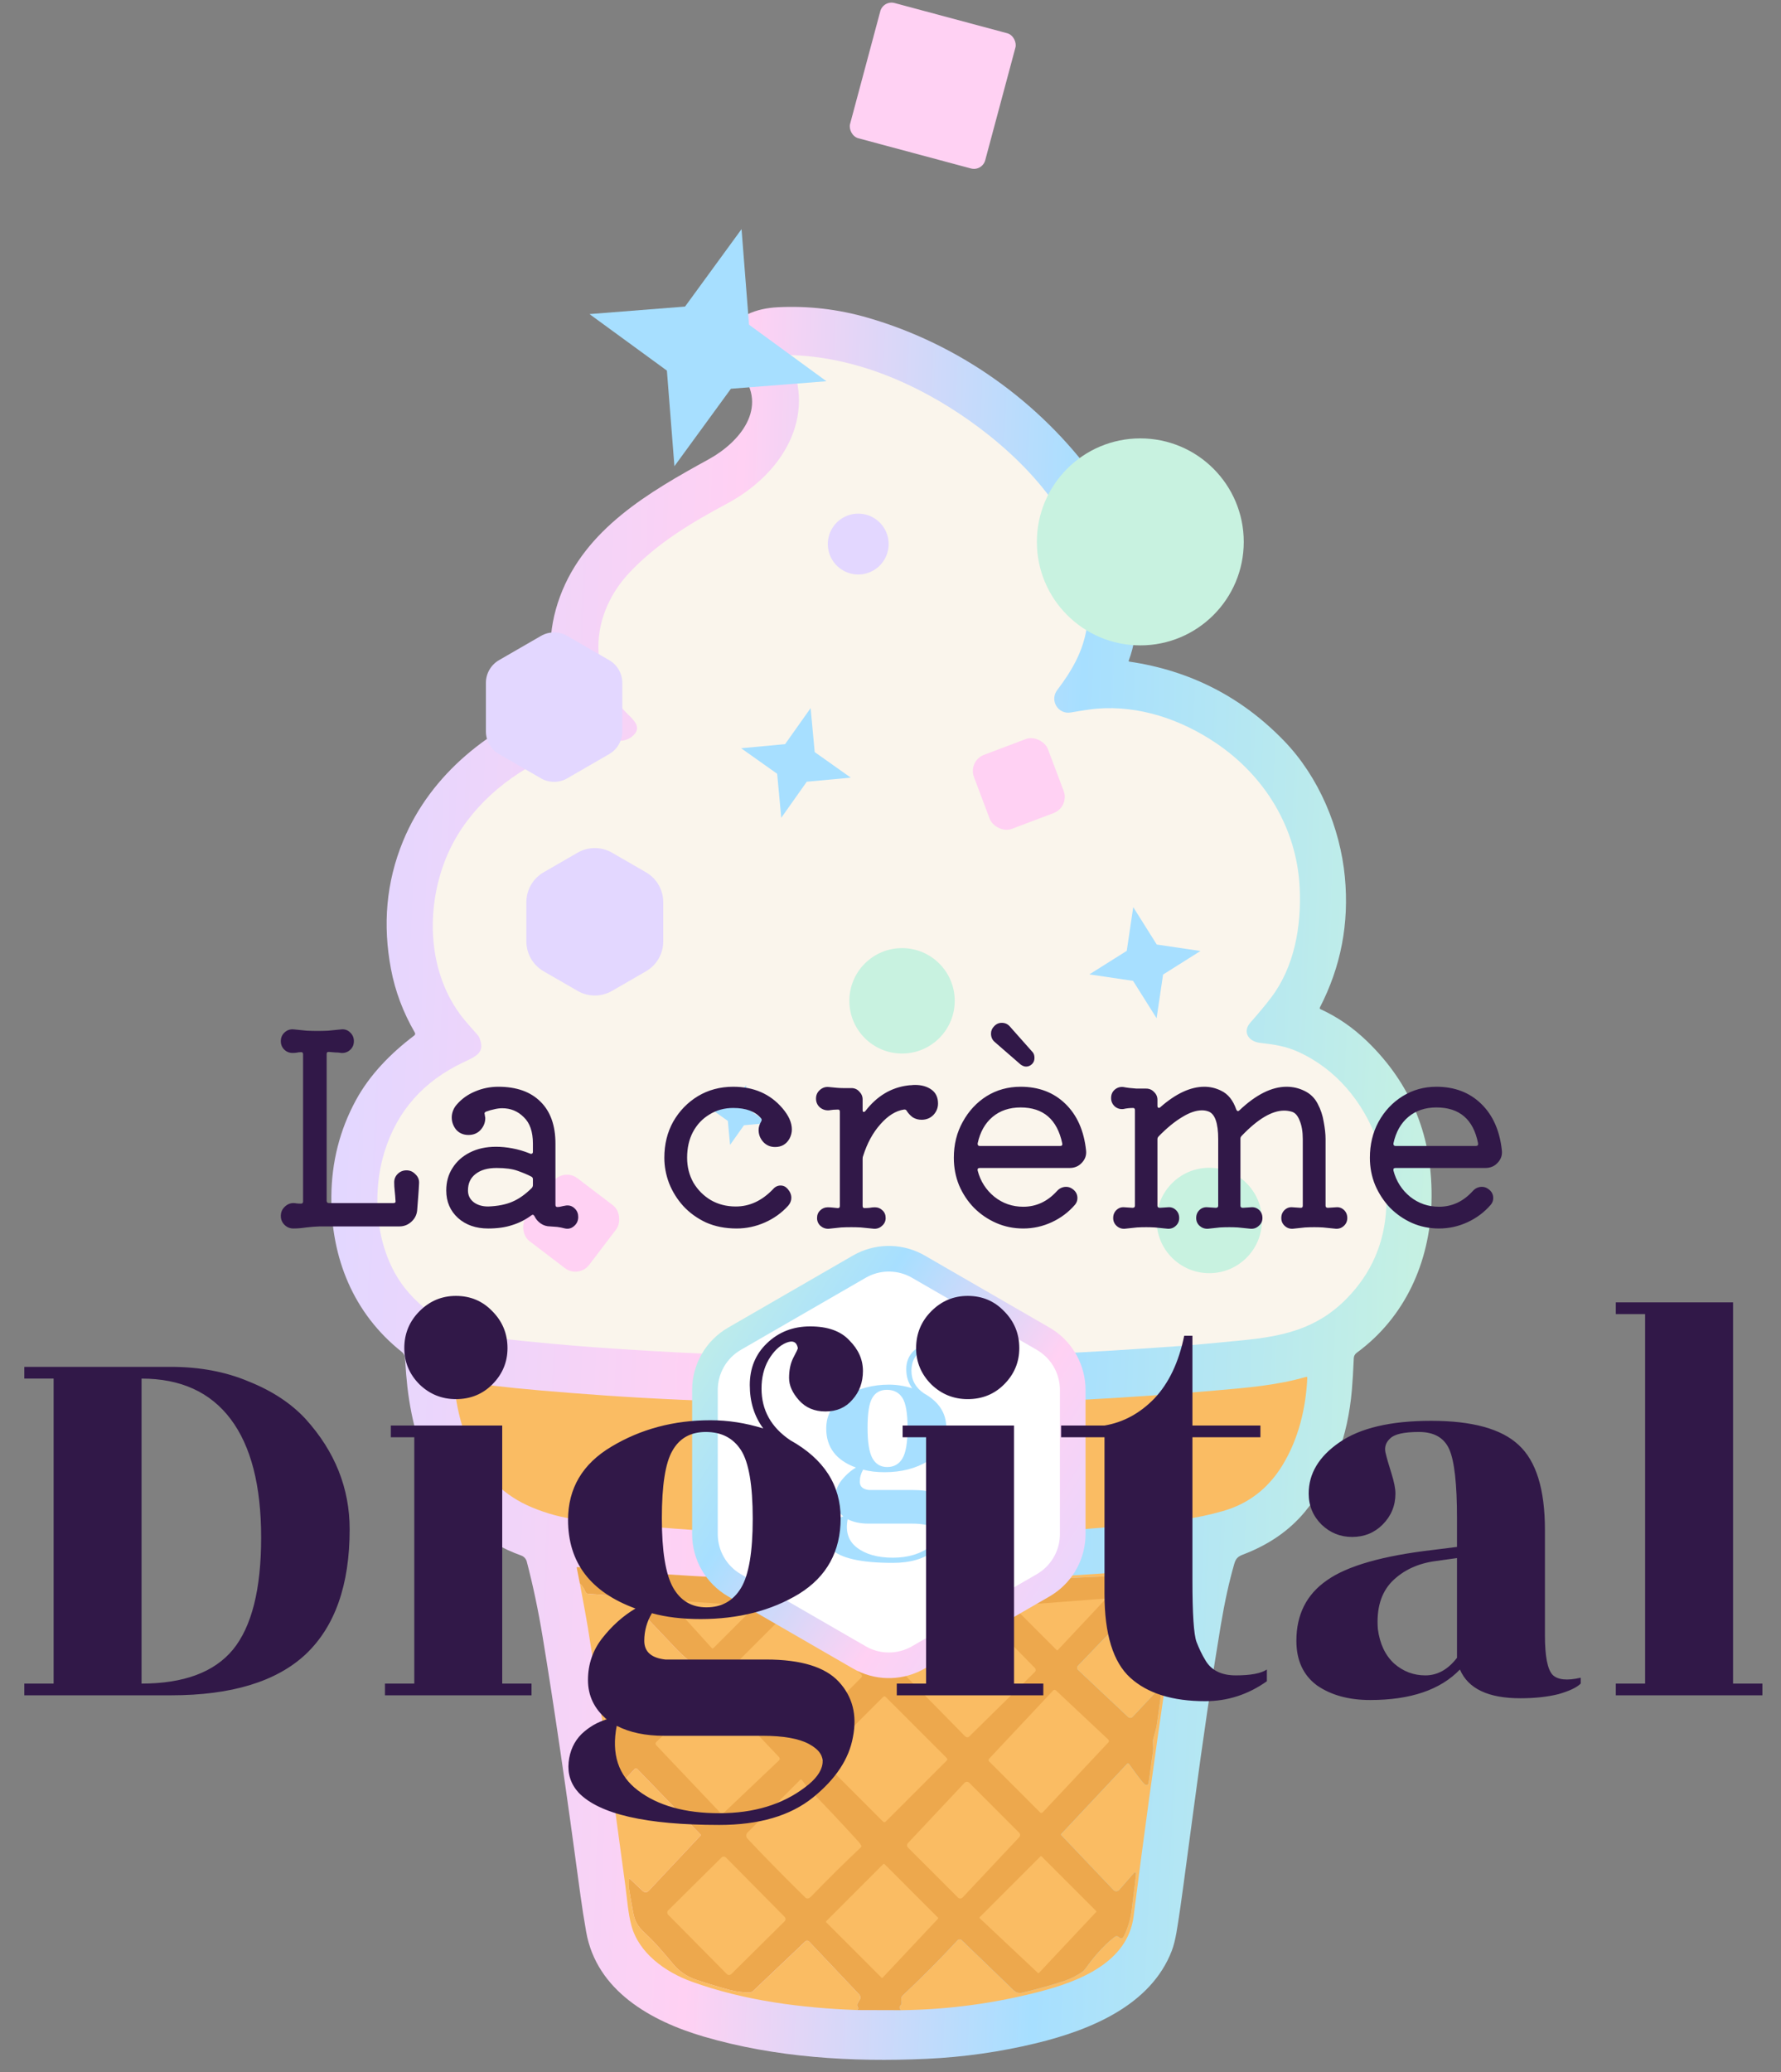 <svg width="86" height="100" viewBox="0 0 86 100" fill="none" xmlns="http://www.w3.org/2000/svg"><rect x="0" y="0" width="86" height="100" fill="#808080" stroke="none"/><path d="M27.041 33.783C26.427 32.106 26.428 30.439 27.045 28.78C28.25 25.534 31.338 23.749 34.22 22.167C35.717 21.346 37.119 19.68 35.778 17.99C35.329 17.423 34.834 16.948 35.109 16.213C35.474 15.233 36.545 14.882 37.546 14.829C39.024 14.753 40.48 14.922 41.915 15.338C46.298 16.609 50.181 19.365 52.88 23.073C54.54 25.355 55.183 28.013 54.786 30.788C54.734 31.156 54.639 31.522 54.503 31.884C54.495 31.905 54.51 31.928 54.532 31.932C57.465 32.362 59.956 33.636 62.003 35.755C63.69 37.5 64.714 39.956 64.94 42.325C65.153 44.557 64.751 46.657 63.733 48.624C63.717 48.654 63.73 48.691 63.76 48.705C64.572 49.074 65.317 49.585 65.996 50.238C68.17 52.33 69.212 54.93 69.123 58.039C69.04 60.941 67.831 63.593 65.51 65.291C65.427 65.352 65.375 65.447 65.371 65.55C65.346 66.157 65.315 66.67 65.278 67.091C65.088 69.291 64.379 71.324 62.995 72.982C62.246 73.878 61.254 74.56 60.019 75.029C59.762 75.127 59.672 75.23 59.598 75.483C59.353 76.328 59.136 77.316 58.946 78.45C58.512 81.05 58.078 83.992 57.642 87.275C57.225 90.422 56.986 92.175 56.926 92.532C56.862 92.914 56.778 93.641 56.584 94.146C55.57 96.79 52.634 97.979 50.049 98.608C48.309 99.03 46.538 99.283 44.738 99.365C41.12 99.529 37.44 99.305 33.985 98.293C31.422 97.543 28.81 96.076 28.306 93.243C28.196 92.618 28.104 92.029 28.029 91.476C27.355 86.448 26.746 82.288 26.202 78.996C25.99 77.71 25.734 76.501 25.437 75.368C25.401 75.232 25.3 75.122 25.168 75.074C21.596 73.798 20.077 70.441 19.67 66.926C19.629 66.568 19.591 66.107 19.557 65.542C19.549 65.426 19.494 65.319 19.403 65.248C17.062 63.395 15.98 60.706 16 57.753C16.012 56.087 16.405 54.539 17.178 53.112C17.853 51.866 18.873 50.831 20.007 49.974C20.048 49.943 20.059 49.885 20.033 49.839C19.465 48.86 19.08 47.835 18.878 46.763C18.48 44.649 18.637 42.593 19.467 40.582C20.806 37.34 23.716 35.039 26.997 33.877C27.035 33.863 27.055 33.821 27.041 33.783Z" fill="url(#paint0_linear_7292_31916)"/><path d="M38.053 17.187C38.041 17.163 38.06 17.134 38.087 17.135C41.244 17.203 44.264 18.504 46.791 20.285C49.406 22.129 52.231 25.036 52.513 28.381C52.575 29.122 52.563 29.766 52.474 30.312C52.288 31.461 51.754 32.378 51.05 33.305C50.673 33.803 51.093 34.494 51.709 34.386C52.285 34.285 52.705 34.224 52.968 34.202C54.999 34.035 57.018 34.72 58.699 35.85C61.071 37.443 62.613 39.95 62.757 42.82C62.852 44.707 62.502 46.672 61.374 48.153C61.107 48.504 60.774 48.905 60.376 49.355C59.978 49.804 60.296 50.268 60.837 50.33C61.535 50.409 62.089 50.494 62.678 50.761C64.505 51.584 65.821 53.17 66.502 55.05C66.896 56.143 66.997 57.151 66.94 58.287C66.855 59.991 66.222 61.45 65.039 62.661C63.578 64.156 61.932 64.5 59.909 64.696C58.463 64.836 57.577 64.918 57.252 64.942C54.633 65.136 52.267 65.278 50.156 65.368C43.148 65.663 36 65.549 28.711 65.024C27.305 64.922 25.805 64.783 24.213 64.606C22.384 64.401 20.651 63.582 19.534 62.147C18.142 60.36 17.917 57.661 18.576 55.559C19.19 53.602 20.459 52.172 22.384 51.268C23.011 50.972 23.451 50.789 23.14 50.071C23.121 50.028 23.095 49.988 23.064 49.953C22.695 49.538 22.46 49.267 22.358 49.139C20.644 46.986 20.536 43.887 21.532 41.424C22.378 39.333 24.134 37.691 26.148 36.69C27.366 36.085 28.542 35.704 29.886 35.752C30.152 35.762 30.383 35.677 30.577 35.498C31.03 35.081 30.543 34.702 30.259 34.416C28.282 32.425 28.561 29.571 30.41 27.619C31.754 26.199 33.398 25.219 35.117 24.299C37.737 22.896 39.515 20.136 38.053 17.187Z" fill="#FAF5EC"/><path d="M27.889 41.154C28.404 40.856 29.039 40.856 29.554 41.154L31.194 42.1C31.709 42.397 32.026 42.947 32.026 43.542V45.435C32.026 46.03 31.709 46.58 31.194 46.877L29.554 47.823C29.039 48.121 28.404 48.121 27.889 47.823L26.25 46.877C25.735 46.58 25.417 46.03 25.417 45.435V43.542C25.417 42.947 25.735 42.397 26.25 42.1L27.889 41.154Z" fill="#E3D7FF"/><path d="M40.708 24.986C41.162 24.724 41.722 24.724 42.176 24.986V24.986C42.631 25.249 42.91 25.734 42.91 26.258V26.258C42.91 26.783 42.631 27.268 42.176 27.53V27.53C41.722 27.793 41.162 27.793 40.708 27.53V27.53C40.253 27.268 39.973 26.783 39.973 26.258V26.258C39.973 25.734 40.253 25.249 40.708 24.986V24.986Z" fill="#E3D7FF"/><path d="M21.928 66.438C22.575 66.659 23.213 66.806 23.841 66.881C25.126 67.033 26.929 67.19 29.252 67.353C31.424 67.505 34.242 67.632 37.703 67.734C40.783 67.824 43.602 67.842 46.16 67.786C50.35 67.695 54.508 67.472 58.631 67.115C60.304 66.97 61.652 66.859 63.077 66.451C63.102 66.444 63.127 66.463 63.126 66.49C63.06 67.968 62.699 69.454 61.928 70.715C61.238 71.843 60.277 72.582 59.043 72.931C58.384 73.118 57.773 73.246 57.208 73.316C53.825 73.737 50.23 74 46.425 74.106C40.241 74.277 34.081 74.024 27.944 73.345C27.182 73.26 26.423 73.06 25.671 72.744C23.068 71.653 22.101 69.122 21.896 66.463C21.895 66.446 21.911 66.433 21.928 66.438Z" fill="#FABC63"/><path d="M43.506 97.018C43.469 96.986 43.447 96.95 43.44 96.91C43.431 96.865 43.445 96.826 43.481 96.794C43.501 96.776 43.517 96.755 43.527 96.73C43.54 96.698 43.542 96.664 43.533 96.631C43.495 96.488 43.515 96.379 43.594 96.304C44.528 95.426 45.41 94.54 46.24 93.643C46.291 93.588 46.377 93.585 46.431 93.636C46.681 93.873 47.457 94.62 48.759 95.877C48.995 96.106 49.088 96.24 49.398 96.165C50.137 95.986 50.787 95.804 51.347 95.621C51.687 95.509 51.997 95.354 52.278 95.154C52.317 95.126 52.352 95.092 52.379 95.054C52.752 94.547 53.209 93.959 53.825 93.483C53.889 93.432 53.983 93.442 54.039 93.504C54.083 93.55 54.13 93.563 54.182 93.541C54.217 93.526 54.25 93.486 54.281 93.42C54.468 93.032 54.59 92.613 54.647 92.166C54.778 91.146 54.847 90.566 54.854 90.425C54.858 90.376 54.797 90.351 54.764 90.388L54.041 91.214C53.97 91.296 53.845 91.299 53.77 91.22L51.252 88.575C51.234 88.556 51.233 88.527 51.251 88.508L54.418 85.136C54.447 85.104 54.498 85.108 54.523 85.143C54.853 85.603 55.093 85.95 55.279 86.123C55.343 86.183 55.45 86.146 55.461 86.059L55.669 84.561C55.677 84.508 55.682 84.454 55.685 84.401C55.685 84.366 55.681 84.27 55.672 84.113C55.668 84.032 55.678 83.951 55.701 83.874C55.786 83.589 55.841 83.366 55.863 83.206C55.963 82.499 56.041 81.94 56.099 81.531C56.108 81.469 56.032 81.433 55.989 81.478L54.689 82.862C54.633 82.923 54.537 82.927 54.476 82.869L52.055 80.595C51.998 80.543 51.996 80.454 52.05 80.399L55.1 77.225C55.177 77.145 55.276 77.089 55.385 77.066C55.776 76.982 56.209 76.95 56.684 76.969C56.744 76.972 56.799 76.934 56.816 76.877C56.935 76.499 56.995 76.161 56.994 75.865C56.993 75.833 56.967 75.805 56.934 75.804C56.721 75.796 56.496 75.801 56.257 75.82C54.914 75.928 53.988 76.07 52.778 76.11C51.18 76.165 49.415 76.388 47.698 76.338C47.467 76.331 47.242 76.3 47.021 76.242C50.402 76.15 53.779 75.941 57.152 75.613C57.179 75.61 57.202 75.635 57.197 75.662C56.881 77.346 56.601 79.017 56.358 80.677C55.743 84.874 55.203 88.81 54.739 92.485C54.456 94.717 52.098 95.626 50.242 96.112C48.037 96.689 45.792 96.991 43.506 97.018Z" fill="#FABC63"/><path d="M47.022 76.241C47.242 76.299 47.468 76.33 47.698 76.337C49.415 76.387 51.18 76.164 52.778 76.109C53.988 76.07 54.914 75.928 56.257 75.819C56.496 75.8 56.721 75.795 56.934 75.803C56.967 75.805 56.993 75.832 56.994 75.865C56.995 76.16 56.935 76.498 56.817 76.876C56.799 76.933 56.744 76.971 56.684 76.969C56.209 76.949 55.776 76.981 55.386 77.065C55.276 77.088 55.177 77.144 55.101 77.224L52.05 80.398C51.996 80.453 51.998 80.542 52.055 80.594L54.476 82.868C54.537 82.926 54.633 82.922 54.689 82.861L55.989 81.478C56.032 81.432 56.108 81.468 56.099 81.53C56.042 81.939 55.963 82.498 55.863 83.205C55.841 83.365 55.786 83.588 55.701 83.873C55.678 83.95 55.668 84.031 55.673 84.112C55.681 84.269 55.685 84.365 55.685 84.4C55.682 84.453 55.677 84.507 55.669 84.56L55.461 86.058C55.45 86.145 55.343 86.182 55.279 86.122C55.093 85.949 54.853 85.602 54.523 85.142C54.498 85.108 54.448 85.103 54.418 85.135L51.251 88.507C51.233 88.526 51.234 88.555 51.252 88.574L53.77 91.219C53.845 91.298 53.97 91.295 54.042 91.213L54.764 90.387C54.797 90.35 54.858 90.375 54.855 90.424C54.847 90.565 54.778 91.145 54.647 92.165C54.591 92.612 54.469 93.031 54.281 93.419C54.25 93.485 54.217 93.525 54.183 93.54C54.13 93.562 54.083 93.549 54.04 93.503C53.983 93.441 53.889 93.431 53.825 93.482C53.209 93.958 52.752 94.546 52.379 95.053C52.352 95.091 52.317 95.126 52.278 95.153C51.998 95.353 51.687 95.508 51.348 95.62C50.787 95.803 50.137 95.985 49.398 96.164C49.088 96.239 48.995 96.106 48.759 95.876C47.457 94.619 46.681 93.872 46.432 93.635C46.377 93.584 46.291 93.587 46.24 93.642C45.411 94.539 44.528 95.425 43.595 96.303C43.515 96.378 43.495 96.487 43.534 96.63C43.542 96.663 43.54 96.698 43.527 96.729C43.517 96.754 43.501 96.775 43.481 96.793C43.445 96.825 43.432 96.864 43.44 96.909C43.447 96.949 43.469 96.985 43.506 97.017L41.373 97.011C41.441 96.974 41.452 96.915 41.405 96.836C41.381 96.794 41.381 96.744 41.404 96.703L41.519 96.504C41.564 96.425 41.553 96.325 41.49 96.26L39.065 93.7C39.017 93.65 38.94 93.648 38.89 93.695L36.366 96.09C36.318 96.135 36.255 96.16 36.19 96.161C35.861 96.164 35.53 96.121 35.2 96.031C34.685 95.891 34.153 95.728 33.604 95.544C33.166 95.398 32.793 95.139 32.486 94.768C32.08 94.278 31.638 93.756 31.152 93.306C30.764 92.948 30.651 92.711 30.566 92.258C30.496 91.885 30.43 91.51 30.369 91.135C30.367 91.12 30.37 90.965 30.378 90.668C30.378 90.66 30.388 90.654 30.395 90.661L31.046 91.272C31.122 91.344 31.244 91.34 31.317 91.263L33.833 88.584C33.844 88.572 33.844 88.555 33.833 88.545L30.758 85.364C30.73 85.337 30.686 85.337 30.659 85.365L29.848 86.228C29.814 86.265 29.754 86.258 29.73 86.215C29.7 86.161 29.681 86.116 29.674 86.08C29.59 85.61 29.538 85.104 29.518 84.565C29.511 84.406 29.487 84.242 29.445 84.074C29.253 83.306 29.044 82.502 29.169 81.776C29.173 81.75 29.205 81.74 29.223 81.759C29.586 82.127 29.982 82.545 30.408 83.013C30.521 83.136 30.658 83.123 30.82 82.976C31.575 82.289 32.456 81.448 33.462 80.45C33.49 80.422 33.492 80.376 33.464 80.346C33.244 80.111 32.974 79.917 32.724 79.651C32.132 79.025 31.352 78.204 30.381 77.187C30.299 77.101 30.186 77.049 30.068 77.04L28.393 76.922C28.336 76.918 28.286 76.881 28.265 76.828C28.205 76.669 28.117 76.532 27.998 76.418L27.85 75.667C27.847 75.647 27.863 75.629 27.883 75.631C30.781 75.908 33.665 76.101 36.537 76.21C37.293 76.239 38.628 76.27 40.543 76.305C42.617 76.343 44.861 76.277 47.022 76.241Z" fill="#EDA84D"/><path d="M41.374 97.011C38.685 96.91 35.93 96.556 33.404 95.642C32.121 95.177 30.838 94.26 30.483 92.913C30.331 92.338 30.285 91.682 30.194 90.987C29.597 86.489 28.995 82.342 28.386 78.549C28.337 78.243 28.208 77.533 28 76.418C28.119 76.533 28.207 76.669 28.267 76.828C28.288 76.882 28.337 76.918 28.394 76.923L30.069 77.04C30.188 77.049 30.301 77.102 30.383 77.188C31.353 78.204 32.134 79.026 32.726 79.651C32.976 79.918 33.246 80.111 33.466 80.347C33.493 80.376 33.492 80.422 33.464 80.451C32.458 81.448 31.576 82.29 30.821 82.976C30.659 83.124 30.523 83.136 30.41 83.013C29.983 82.545 29.588 82.128 29.225 81.76C29.207 81.741 29.175 81.75 29.17 81.777C29.045 82.502 29.255 83.307 29.447 84.074C29.489 84.243 29.513 84.406 29.52 84.565C29.54 85.105 29.592 85.611 29.676 86.081C29.683 86.116 29.701 86.162 29.732 86.215C29.756 86.258 29.816 86.266 29.85 86.229L30.66 85.365C30.688 85.337 30.732 85.337 30.759 85.365L33.835 88.545C33.846 88.556 33.846 88.573 33.835 88.584L31.319 91.264C31.246 91.34 31.124 91.345 31.047 91.272L30.396 90.661C30.39 90.655 30.38 90.66 30.38 90.668C30.372 90.965 30.369 91.121 30.371 91.135C30.432 91.511 30.497 91.885 30.568 92.258C30.653 92.712 30.765 92.948 31.154 93.307C31.639 93.757 32.082 94.278 32.488 94.768C32.795 95.14 33.167 95.398 33.606 95.544C34.155 95.728 34.687 95.891 35.202 96.031C35.532 96.122 35.862 96.165 36.191 96.162C36.257 96.161 36.32 96.135 36.368 96.09L38.892 93.696C38.941 93.648 39.019 93.651 39.066 93.7L41.492 96.26C41.554 96.326 41.566 96.426 41.521 96.504L41.406 96.703C41.383 96.744 41.383 96.795 41.407 96.837C41.453 96.916 41.443 96.975 41.374 97.011Z" fill="#FABC63"/><path d="M51.026 79.64L48.932 77.546C48.912 77.525 48.924 77.491 48.953 77.489L53.327 77.155C53.358 77.153 53.375 77.19 53.354 77.212L51.075 79.639C51.061 79.653 51.039 79.653 51.026 79.64Z" fill="#FABC63"/><path d="M34.37 79.541L32.364 77.327C32.331 77.29 32.359 77.232 32.408 77.236L36.353 77.511C36.4 77.514 36.421 77.571 36.387 77.605L34.449 79.543C34.427 79.565 34.391 79.565 34.37 79.541Z" fill="#FABC63"/><path d="M49.971 80.501C50.025 80.555 50.025 80.642 49.97 80.695L46.803 83.807C46.749 83.861 46.662 83.86 46.608 83.805L43.791 80.939C43.739 80.885 43.739 80.797 43.793 80.744L46.96 77.632C47.014 77.579 47.101 77.58 47.155 77.634L49.971 80.501Z" fill="#FABC63"/><path d="M42.605 79.864L40.281 77.832C40.238 77.794 40.264 77.722 40.322 77.721L44.734 77.666C44.79 77.665 44.82 77.734 44.78 77.774L42.691 79.861C42.667 79.885 42.63 79.886 42.605 79.864Z" fill="#FABC63"/><path d="M41.591 80.963L38.732 83.821C38.691 83.862 38.626 83.862 38.584 83.821L35.365 80.601C35.324 80.56 35.324 80.495 35.365 80.454L38.122 77.697C38.162 77.657 38.226 77.656 38.267 77.695L41.589 80.813C41.631 80.853 41.632 80.922 41.591 80.963Z" fill="#FABC63"/><path d="M37.622 84.807C37.664 84.851 37.662 84.919 37.618 84.96L34.941 87.501C34.897 87.541 34.829 87.539 34.788 87.496L31.684 84.226C31.643 84.182 31.645 84.114 31.688 84.073L34.365 81.532C34.409 81.491 34.478 81.493 34.519 81.536L37.622 84.807Z" fill="#FABC63"/><path d="M50.986 81.582L53.52 83.961C53.556 83.996 53.557 84.053 53.523 84.09L50.351 87.469C50.317 87.506 50.257 87.507 50.221 87.471L47.761 85.011C47.726 84.976 47.726 84.92 47.759 84.884L50.856 81.585C50.891 81.549 50.949 81.548 50.986 81.582Z" fill="#FABC63"/><path d="M42.645 87.921L39.692 84.969C39.66 84.936 39.66 84.883 39.692 84.851L42.646 81.897C42.679 81.864 42.731 81.864 42.764 81.897L45.717 84.85C45.749 84.882 45.749 84.935 45.717 84.968L42.763 87.921C42.73 87.954 42.678 87.954 42.645 87.921Z" fill="#FABC63"/><path d="M41.591 89.08C41.602 89.104 41.597 89.132 41.578 89.15C40.824 89.857 40.021 90.651 39.166 91.532C39.075 91.625 38.99 91.649 38.911 91.605C38.908 91.603 38.839 91.535 38.704 91.402C37.702 90.413 36.83 89.524 36.089 88.732C36.013 88.651 36.014 88.524 36.093 88.445L38.636 85.902C38.661 85.877 38.702 85.881 38.723 85.91C38.896 86.145 39.01 86.293 39.067 86.35C39.842 87.144 40.633 87.983 41.439 88.868C41.508 88.944 41.558 89.014 41.591 89.08Z" fill="#FABC63"/><path d="M46.798 86.038L49.213 88.454C49.272 88.513 49.273 88.608 49.216 88.668L46.48 91.581C46.421 91.644 46.321 91.646 46.259 91.584L43.844 89.168C43.785 89.11 43.784 89.015 43.841 88.955L46.577 86.041C46.636 85.978 46.736 85.976 46.798 86.038Z" fill="#FABC63"/><path d="M50.121 95.223L47.305 92.577C47.292 92.566 47.292 92.545 47.304 92.532L50.246 89.59C50.259 89.577 50.278 89.577 50.291 89.59L52.932 92.231C52.945 92.244 52.945 92.263 52.933 92.276L50.166 95.222C50.154 95.235 50.134 95.236 50.121 95.223Z" fill="#FABC63"/><path d="M37.887 92.513C37.947 92.572 37.946 92.669 37.886 92.728L35.312 95.275C35.252 95.335 35.156 95.335 35.096 95.274L32.265 92.413C32.205 92.353 32.206 92.257 32.266 92.198L34.84 89.65C34.9 89.591 34.996 89.591 35.056 89.651L37.887 92.513Z" fill="#FABC63"/><path d="M42.565 95.447L39.897 92.778C39.881 92.763 39.881 92.737 39.897 92.721L42.652 89.966C42.667 89.951 42.693 89.951 42.708 89.966L45.291 92.549C45.306 92.564 45.307 92.589 45.292 92.605L42.623 95.446C42.608 95.463 42.581 95.463 42.565 95.447Z" fill="#FABC63"/><ellipse cx="58.393" cy="58.904" rx="2.544" ry="2.544" fill="#C8F2E0"/><ellipse cx="43.557" cy="48.303" rx="2.544" ry="2.544" fill="#C8F2E0"/><path d="M39.143 34.175L39.34 36.298L41.081 37.531L38.957 37.728L37.725 39.469L37.527 37.345L35.787 36.112L37.91 35.915L39.143 34.175Z" fill="#A7DFFF"/><path d="M36.026 52.372L36.133 53.529L37.082 54.201L35.925 54.308L35.253 55.256L35.146 54.099L34.198 53.428L35.355 53.32L36.026 52.372Z" fill="#A7DFFF"/><path d="M54.721 43.781L55.857 45.586L57.967 45.898L56.162 47.035L55.849 49.144L54.713 47.339L52.603 47.027L54.408 45.891L54.721 43.781Z" fill="#A7DFFF"/><rect width="3.816" height="3.816" rx="0.833" transform="matrix(0.936 -0.353 0.353 0.936 46.736 36.724)" fill="#FFD1F3"/><rect width="3.816" height="3.816" rx="0.833" transform="matrix(0.796 0.606 -0.606 0.796 27.219 56.36)" fill="#FFD1F3"/><path d="M41.661 61.043C42.511 60.625 43.519 60.655 44.347 61.133L50.372 64.611L50.533 64.712C51.321 65.239 51.799 66.127 51.799 67.083V74.04C51.799 74.996 51.321 75.884 50.533 76.411L50.372 76.512L44.347 79.99C43.519 80.468 42.511 80.498 41.661 80.08L41.493 79.99L35.468 76.512C34.585 76.002 34.04 75.06 34.04 74.04V67.083C34.04 66.063 34.585 65.121 35.468 64.611L41.493 61.133L41.661 61.043Z" fill="white" stroke="url(#paint1_linear_7292_31916)" stroke-width="1.237"/><path d="M41.517 71.514C41.517 71.747 41.667 71.88 41.966 71.913H44.11C44.85 71.913 45.365 72.071 45.656 72.387C45.947 72.703 46.047 73.094 45.955 73.559C45.872 74.024 45.59 74.452 45.108 74.843C44.626 75.233 43.961 75.429 43.113 75.429C41.559 75.429 40.562 75.2 40.121 74.743C39.955 74.56 39.885 74.344 39.909 74.095C39.934 73.854 40.026 73.654 40.184 73.497C40.342 73.347 40.52 73.243 40.72 73.185C40.454 72.96 40.321 72.682 40.321 72.35C40.321 72.017 40.42 71.722 40.62 71.465C40.828 71.199 41.065 70.987 41.331 70.829C40.375 70.48 39.897 69.852 39.897 68.947C39.897 68.273 40.204 67.754 40.819 67.388C41.443 67.014 42.145 66.827 42.926 66.827C43.3 66.827 43.674 66.886 44.048 67.002C43.857 66.744 43.761 66.437 43.761 66.079C43.761 65.722 43.882 65.427 44.123 65.194C44.372 64.953 44.68 64.833 45.045 64.833C45.419 64.833 45.698 64.933 45.88 65.132C46.072 65.323 46.167 65.539 46.167 65.78C46.167 66.021 46.092 66.225 45.943 66.391C45.801 66.557 45.61 66.64 45.369 66.64C45.137 66.64 44.95 66.561 44.808 66.404C44.667 66.246 44.596 66.088 44.596 65.93C44.596 65.764 44.626 65.622 44.684 65.506C44.75 65.381 44.783 65.311 44.783 65.294C44.759 65.161 44.675 65.124 44.534 65.182C44.393 65.24 44.268 65.361 44.16 65.543C44.06 65.718 44.011 65.922 44.011 66.154C44.011 66.611 44.214 66.977 44.621 67.251C45.336 67.65 45.694 68.203 45.694 68.909C45.694 69.616 45.398 70.152 44.808 70.517C44.218 70.875 43.52 71.053 42.714 71.053C42.324 71.053 41.979 71.012 41.679 70.929C41.572 71.112 41.517 71.307 41.517 71.514ZM43.824 68.922C43.824 68.207 43.74 67.721 43.574 67.463C43.408 67.206 43.159 67.077 42.826 67.077C42.502 67.077 42.265 67.21 42.116 67.476C41.966 67.733 41.892 68.211 41.892 68.909C41.892 69.607 41.97 70.098 42.128 70.38C42.286 70.663 42.523 70.804 42.839 70.804C43.163 70.804 43.408 70.667 43.574 70.393C43.74 70.118 43.824 69.628 43.824 68.922ZM44.035 73.534H41.941C41.542 73.534 41.206 73.463 40.932 73.322C40.815 73.92 40.965 74.377 41.38 74.693C41.804 75.017 42.382 75.179 43.113 75.179C43.844 75.179 44.451 74.997 44.933 74.631C45.157 74.465 45.282 74.299 45.307 74.132C45.332 73.966 45.236 73.825 45.02 73.709C44.804 73.592 44.476 73.534 44.035 73.534Z" fill="#A7DFFF"/><ellipse cx="55.063" cy="26.153" rx="4.995" ry="4.995" fill="#C8F2E0"/><path d="M26.122 30.691C26.514 30.465 26.997 30.465 27.39 30.691L29.415 31.861C29.808 32.087 30.049 32.506 30.049 32.958V35.297C30.049 35.75 29.808 36.169 29.415 36.395L27.39 37.565C26.997 37.791 26.514 37.791 26.122 37.565L24.096 36.395C23.704 36.169 23.463 35.75 23.463 35.297V32.958C23.463 32.506 23.704 32.087 24.096 31.861L26.122 30.691Z" fill="#E3D7FF"/><rect width="6.756" height="6.757" rx="0.563" transform="matrix(0.966 0.259 -0.259 0.966 42.652 0)" fill="#FFD1F3"/><path d="M35.807 11.059L36.169 15.672L39.907 18.4L35.294 18.762L32.566 22.5L32.203 17.887L28.465 15.159L33.079 14.796L35.807 11.059Z" fill="#A7DFFF"/><path d="M19.629 56.484C19.798 56.484 19.941 56.547 20.059 56.673C20.186 56.791 20.245 56.935 20.236 57.103C20.228 57.289 20.215 57.491 20.198 57.71C20.181 57.921 20.165 58.136 20.148 58.355C20.139 58.591 20.051 58.789 19.882 58.949C19.713 59.11 19.515 59.19 19.288 59.19H15.444C15.225 59.198 15.006 59.215 14.787 59.24C14.567 59.274 14.361 59.291 14.167 59.291C13.998 59.291 13.855 59.232 13.737 59.114C13.619 58.996 13.56 58.852 13.56 58.684C13.56 58.515 13.619 58.372 13.737 58.254C13.863 58.127 14.007 58.064 14.167 58.064C14.217 58.064 14.264 58.069 14.306 58.077C14.357 58.085 14.424 58.09 14.508 58.09H14.534C14.601 58.09 14.635 58.056 14.635 57.989V50.882C14.635 50.815 14.605 50.781 14.546 50.781C14.462 50.781 14.386 50.79 14.319 50.806C14.26 50.815 14.196 50.819 14.129 50.819C13.969 50.819 13.834 50.764 13.724 50.655C13.615 50.545 13.56 50.41 13.56 50.25C13.56 50.082 13.619 49.943 13.737 49.833C13.863 49.715 14.011 49.664 14.18 49.681C14.424 49.706 14.635 49.727 14.812 49.744C14.997 49.753 15.17 49.757 15.33 49.757C15.499 49.757 15.672 49.753 15.849 49.744C16.034 49.727 16.245 49.706 16.481 49.681C16.649 49.664 16.793 49.715 16.911 49.833C17.029 49.943 17.088 50.082 17.088 50.25C17.088 50.419 17.029 50.558 16.911 50.667C16.793 50.777 16.649 50.828 16.481 50.819C16.388 50.802 16.291 50.794 16.19 50.794C16.089 50.785 15.988 50.777 15.886 50.769H15.861C15.802 50.769 15.773 50.802 15.773 50.87V57.95C15.773 58.026 15.811 58.064 15.886 58.064H18.997C19.081 58.064 19.115 58.026 19.098 57.95C19.09 57.79 19.077 57.634 19.06 57.483C19.043 57.331 19.035 57.192 19.035 57.065C19.035 56.905 19.09 56.77 19.199 56.661C19.317 56.543 19.461 56.484 19.629 56.484ZM27.288 58.191C27.314 58.182 27.352 58.178 27.402 58.178C27.546 58.178 27.668 58.233 27.769 58.343C27.87 58.444 27.921 58.574 27.921 58.734C27.921 58.911 27.857 59.055 27.731 59.164C27.605 59.282 27.457 59.325 27.288 59.291C27.162 59.257 27.035 59.232 26.909 59.215C26.791 59.206 26.677 59.198 26.568 59.19C26.399 59.19 26.247 59.143 26.113 59.051C25.978 58.958 25.877 58.84 25.809 58.697C25.767 58.621 25.716 58.608 25.657 58.659C25.371 58.869 25.063 59.025 24.734 59.126C24.405 59.236 24.018 59.291 23.571 59.291C22.981 59.291 22.496 59.122 22.117 58.785C21.738 58.439 21.548 57.997 21.548 57.457C21.548 57.044 21.649 56.682 21.851 56.37C22.054 56.05 22.332 55.801 22.686 55.624C23.048 55.438 23.47 55.346 23.95 55.346C24.203 55.346 24.465 55.371 24.734 55.422C25.012 55.472 25.299 55.556 25.594 55.675C25.602 55.675 25.611 55.679 25.619 55.687C25.628 55.687 25.636 55.687 25.645 55.687C25.704 55.687 25.733 55.654 25.733 55.586V55.194C25.733 54.621 25.586 54.195 25.291 53.917C25.004 53.63 24.658 53.487 24.254 53.487C24.127 53.487 23.997 53.504 23.862 53.538C23.735 53.563 23.605 53.601 23.47 53.651C23.402 53.677 23.381 53.723 23.407 53.791C23.415 53.824 23.419 53.854 23.419 53.879C23.428 53.904 23.432 53.934 23.432 53.968C23.432 54.178 23.356 54.368 23.204 54.537C23.053 54.697 22.859 54.777 22.623 54.777C22.378 54.777 22.18 54.693 22.028 54.524C21.885 54.347 21.813 54.149 21.813 53.93C21.813 53.82 21.834 53.711 21.877 53.601C21.919 53.491 21.982 53.39 22.066 53.297C22.302 53.028 22.593 52.821 22.939 52.678C23.293 52.526 23.668 52.45 24.064 52.45C24.941 52.45 25.619 52.691 26.1 53.171C26.58 53.643 26.821 54.317 26.821 55.194V58.14C26.821 58.216 26.85 58.254 26.909 58.254C26.977 58.254 27.04 58.246 27.099 58.229C27.166 58.212 27.229 58.199 27.288 58.191ZM23.571 58.229C24.035 58.212 24.422 58.136 24.734 58.001C25.055 57.866 25.371 57.643 25.683 57.331C25.716 57.289 25.733 57.242 25.733 57.192V56.914C25.733 56.855 25.708 56.812 25.657 56.787C25.48 56.694 25.261 56.602 25 56.509C24.747 56.416 24.405 56.37 23.976 56.37C23.546 56.37 23.209 56.467 22.964 56.661C22.72 56.846 22.597 57.112 22.597 57.457C22.597 57.685 22.686 57.87 22.863 58.014C23.048 58.157 23.284 58.229 23.571 58.229ZM38.035 57.382C38.153 57.516 38.212 57.66 38.212 57.811C38.212 57.946 38.161 58.073 38.06 58.191C37.748 58.536 37.373 58.806 36.935 59C36.496 59.194 36.041 59.291 35.569 59.291C35.021 59.291 34.528 59.194 34.09 59C33.66 58.798 33.293 58.532 32.99 58.203C32.695 57.875 32.467 57.508 32.307 57.103C32.155 56.699 32.079 56.29 32.079 55.877C32.079 55.228 32.222 54.646 32.509 54.132C32.804 53.618 33.2 53.209 33.698 52.905C34.203 52.602 34.773 52.45 35.405 52.45C36.399 52.45 37.192 52.796 37.782 53.487C38.085 53.841 38.237 54.182 38.237 54.511C38.237 54.663 38.199 54.81 38.123 54.954C37.971 55.224 37.74 55.358 37.428 55.358C37.2 55.358 37.011 55.278 36.859 55.118C36.707 54.95 36.631 54.756 36.631 54.537C36.631 54.402 36.673 54.263 36.758 54.119C36.791 54.06 36.787 54.01 36.745 53.968C36.467 53.639 36.02 53.474 35.405 53.474C34.975 53.474 34.591 53.58 34.254 53.791C33.917 53.993 33.651 54.275 33.458 54.638C33.272 54.992 33.179 55.405 33.179 55.877C33.179 56.315 33.28 56.716 33.483 57.078C33.694 57.432 33.976 57.715 34.33 57.925C34.684 58.127 35.084 58.229 35.531 58.229C36.197 58.229 36.795 57.95 37.327 57.394C37.428 57.276 37.55 57.217 37.693 57.217C37.828 57.217 37.942 57.272 38.035 57.382ZM45.295 53.26C45.295 53.47 45.219 53.656 45.068 53.816C44.916 53.968 44.726 54.043 44.499 54.043C44.347 54.043 44.208 54.005 44.081 53.93C43.963 53.845 43.867 53.744 43.791 53.626C43.765 53.567 43.719 53.542 43.651 53.55C43.255 53.609 42.876 53.845 42.514 54.258C42.151 54.663 41.873 55.173 41.679 55.788C41.662 55.822 41.654 55.868 41.654 55.927V58.203C41.654 58.271 41.683 58.305 41.742 58.305C41.835 58.305 41.919 58.3 41.995 58.292C42.079 58.275 42.164 58.267 42.248 58.267C42.391 58.267 42.514 58.317 42.615 58.418C42.716 58.511 42.766 58.633 42.766 58.785C42.766 58.937 42.707 59.063 42.589 59.164C42.48 59.266 42.349 59.312 42.197 59.303C41.936 59.278 41.725 59.257 41.565 59.24C41.413 59.232 41.262 59.228 41.11 59.228C40.933 59.228 40.769 59.232 40.617 59.24C40.465 59.257 40.267 59.278 40.023 59.303C39.871 59.312 39.736 59.266 39.618 59.164C39.508 59.063 39.454 58.937 39.454 58.785C39.454 58.633 39.504 58.511 39.605 58.418C39.706 58.317 39.829 58.267 39.972 58.267C40.039 58.267 40.111 58.271 40.187 58.279C40.271 58.288 40.356 58.296 40.44 58.305H40.465C40.524 58.305 40.554 58.271 40.554 58.203V53.651C40.554 53.584 40.524 53.55 40.465 53.55C40.313 53.55 40.166 53.563 40.023 53.588C39.854 53.597 39.706 53.546 39.58 53.437C39.462 53.327 39.403 53.188 39.403 53.019C39.403 52.851 39.466 52.712 39.593 52.602C39.719 52.492 39.862 52.446 40.023 52.463C40.191 52.48 40.322 52.492 40.415 52.501C40.516 52.509 40.613 52.514 40.705 52.514C40.807 52.514 40.941 52.514 41.11 52.514C41.262 52.514 41.388 52.568 41.489 52.678C41.599 52.787 41.654 52.914 41.654 53.057V53.576C41.654 53.626 41.666 53.656 41.692 53.664C41.725 53.672 41.759 53.656 41.793 53.614C42.349 52.897 43.032 52.488 43.841 52.387C43.9 52.379 43.955 52.374 44.006 52.374C44.065 52.366 44.124 52.362 44.183 52.362C44.503 52.362 44.768 52.438 44.979 52.589C45.19 52.741 45.295 52.965 45.295 53.26ZM49.282 51.376L48.031 50.288C47.913 50.187 47.853 50.052 47.853 49.883C47.853 49.749 47.904 49.631 48.005 49.529C48.106 49.42 48.229 49.365 48.372 49.365C48.532 49.365 48.663 49.424 48.764 49.542L49.864 50.781C49.923 50.849 49.952 50.941 49.952 51.059C49.952 51.177 49.914 51.274 49.839 51.35C49.754 51.434 49.657 51.477 49.548 51.477C49.464 51.477 49.375 51.443 49.282 51.376ZM49.409 59.291C48.945 59.291 48.511 59.202 48.106 59.025C47.702 58.848 47.343 58.604 47.032 58.292C46.728 57.98 46.488 57.618 46.311 57.205C46.142 56.791 46.058 56.349 46.058 55.877C46.058 55.236 46.201 54.659 46.488 54.145C46.775 53.622 47.158 53.209 47.639 52.905C48.127 52.602 48.675 52.45 49.282 52.45C50.159 52.45 50.88 52.724 51.444 53.272C52.009 53.82 52.342 54.57 52.443 55.523C52.469 55.75 52.401 55.949 52.241 56.117C52.089 56.286 51.891 56.37 51.647 56.37H47.31C47.225 56.37 47.192 56.412 47.209 56.496C47.343 57.011 47.613 57.432 48.018 57.761C48.422 58.081 48.886 58.241 49.409 58.241C50.032 58.241 50.572 57.993 51.027 57.495C51.154 57.352 51.305 57.28 51.482 57.28C51.592 57.28 51.693 57.314 51.786 57.382C51.946 57.491 52.026 57.639 52.026 57.824C52.026 57.942 51.988 58.047 51.912 58.14C51.6 58.503 51.225 58.785 50.787 58.987C50.349 59.19 49.889 59.291 49.409 59.291ZM47.209 55.181V55.207C47.209 55.274 47.242 55.308 47.31 55.308H51.192C51.276 55.308 51.31 55.266 51.293 55.181C51.048 54.027 50.378 53.449 49.282 53.449C48.743 53.449 48.292 53.601 47.929 53.904C47.567 54.208 47.327 54.633 47.209 55.181ZM64.501 58.267C64.653 58.25 64.783 58.292 64.893 58.393C65.002 58.494 65.057 58.625 65.057 58.785C65.057 58.937 65.002 59.063 64.893 59.164C64.783 59.266 64.653 59.312 64.501 59.303C64.24 59.278 64.033 59.257 63.881 59.24C63.738 59.232 63.599 59.228 63.464 59.228C63.312 59.228 63.165 59.232 63.021 59.24C62.878 59.257 62.68 59.278 62.427 59.303C62.275 59.312 62.145 59.266 62.035 59.164C61.926 59.063 61.871 58.937 61.871 58.785C61.871 58.625 61.926 58.494 62.035 58.393C62.145 58.292 62.275 58.25 62.427 58.267L62.794 58.292H62.819C62.878 58.292 62.908 58.258 62.908 58.191V54.979C62.908 54.617 62.857 54.317 62.756 54.081C62.663 53.837 62.532 53.694 62.364 53.651C62.305 53.635 62.246 53.622 62.187 53.614C62.128 53.605 62.069 53.601 62.01 53.601C61.42 53.601 60.737 54.005 59.962 54.815C59.919 54.857 59.898 54.903 59.898 54.954V58.191C59.898 58.258 59.936 58.292 60.012 58.292L60.391 58.267C60.552 58.25 60.686 58.292 60.796 58.393C60.906 58.494 60.96 58.625 60.96 58.785C60.96 58.937 60.901 59.063 60.783 59.164C60.674 59.266 60.543 59.312 60.391 59.303C60.13 59.278 59.924 59.257 59.772 59.24C59.629 59.232 59.494 59.228 59.367 59.228C59.207 59.228 59.055 59.232 58.912 59.24C58.777 59.257 58.583 59.278 58.33 59.303C58.179 59.312 58.044 59.266 57.926 59.164C57.816 59.063 57.761 58.937 57.761 58.785C57.761 58.625 57.816 58.494 57.926 58.393C58.035 58.292 58.17 58.25 58.33 58.267L58.71 58.292C58.786 58.292 58.824 58.258 58.824 58.191V54.979C58.824 54.195 58.663 53.748 58.343 53.639C58.25 53.605 58.149 53.588 58.04 53.588C57.753 53.588 57.433 53.698 57.079 53.917C56.725 54.128 56.349 54.435 55.953 54.84C55.911 54.882 55.89 54.928 55.89 54.979V58.191C55.89 58.258 55.928 58.292 56.004 58.292L56.383 58.267C56.535 58.25 56.666 58.292 56.775 58.393C56.885 58.494 56.94 58.625 56.94 58.785C56.94 58.937 56.885 59.063 56.775 59.164C56.666 59.266 56.535 59.312 56.383 59.303C56.122 59.278 55.915 59.257 55.764 59.24C55.62 59.232 55.481 59.228 55.346 59.228C55.195 59.228 55.047 59.232 54.904 59.24C54.761 59.257 54.562 59.278 54.309 59.303C54.158 59.312 54.027 59.266 53.917 59.164C53.808 59.063 53.753 58.937 53.753 58.785C53.753 58.625 53.808 58.494 53.917 58.393C54.027 58.292 54.158 58.25 54.309 58.267L54.689 58.292C54.765 58.292 54.803 58.258 54.803 58.191V53.576C54.803 53.508 54.773 53.474 54.714 53.474C54.63 53.474 54.55 53.479 54.474 53.487C54.398 53.495 54.322 53.508 54.246 53.525C54.086 53.542 53.947 53.5 53.829 53.399C53.711 53.289 53.652 53.154 53.652 52.994C53.652 52.825 53.711 52.691 53.829 52.589C53.947 52.488 54.086 52.446 54.246 52.463C54.415 52.497 54.626 52.522 54.879 52.539H55.346C55.498 52.539 55.624 52.594 55.726 52.703C55.835 52.804 55.89 52.931 55.89 53.083V53.373C55.89 53.415 55.903 53.445 55.928 53.462C55.962 53.479 55.995 53.47 56.029 53.437C56.779 52.779 57.487 52.45 58.153 52.45C58.44 52.45 58.71 52.514 58.963 52.64C59.3 52.8 59.544 53.103 59.696 53.55C59.738 53.635 59.789 53.647 59.848 53.588C60.648 52.83 61.407 52.45 62.124 52.45C62.436 52.45 62.726 52.518 62.996 52.653C63.274 52.787 63.485 52.994 63.628 53.272C63.772 53.542 63.869 53.833 63.919 54.145C63.978 54.456 64.008 54.735 64.008 54.979V58.191C64.008 58.258 64.046 58.292 64.121 58.292L64.501 58.267ZM71.724 56.37H67.387C67.303 56.37 67.269 56.412 67.286 56.496C67.421 57.011 67.691 57.432 68.095 57.761C68.5 58.081 68.964 58.241 69.486 58.241C70.11 58.241 70.65 57.993 71.105 57.495C71.231 57.352 71.383 57.28 71.56 57.28C71.669 57.28 71.771 57.314 71.863 57.382C72.023 57.491 72.104 57.639 72.104 57.824C72.104 57.942 72.066 58.047 71.99 58.14C71.678 58.503 71.303 58.785 70.864 58.987C70.426 59.19 69.967 59.291 69.486 59.291C69.023 59.291 68.588 59.202 68.184 59.025C67.788 58.848 67.434 58.604 67.122 58.292C66.818 57.972 66.578 57.605 66.401 57.192C66.232 56.779 66.148 56.34 66.148 55.877C66.148 55.236 66.287 54.659 66.565 54.145C66.852 53.622 67.24 53.209 67.729 52.905C68.218 52.602 68.761 52.45 69.36 52.45C70.236 52.45 70.957 52.724 71.522 53.272C72.087 53.82 72.42 54.57 72.521 55.523C72.546 55.75 72.479 55.949 72.319 56.117C72.167 56.286 71.969 56.37 71.724 56.37ZM69.36 53.449C68.82 53.449 68.369 53.601 68.007 53.904C67.644 54.208 67.404 54.633 67.286 55.181V55.207C67.286 55.274 67.32 55.308 67.387 55.308H71.269C71.353 55.308 71.387 55.261 71.37 55.169C71.143 54.022 70.472 53.449 69.36 53.449Z" fill="#311848"/><path d="M8.25 81.821H1.174V81.255H2.589V66.535H1.174V65.969H8.25C9.647 65.969 10.902 66.205 12.015 66.677C13.148 67.13 14.063 67.734 14.761 68.489C16.177 70.055 16.884 71.829 16.884 73.81C16.884 76.49 16.177 78.5 14.761 79.84C13.346 81.161 11.176 81.821 8.25 81.821ZM6.835 81.255C8.873 81.255 10.345 80.708 11.251 79.613C12.157 78.5 12.61 76.698 12.61 74.207C12.61 71.697 12.119 69.791 11.138 68.489C10.156 67.186 8.722 66.535 6.835 66.535V81.255ZM24.251 81.255H25.666V81.821H18.589V81.255H20.005V69.366H18.872V68.8H24.251V81.255ZM24.506 65.063C24.506 65.743 24.26 66.328 23.77 66.818C23.298 67.29 22.713 67.526 22.015 67.526C21.335 67.526 20.75 67.29 20.259 66.818C19.769 66.328 19.523 65.743 19.523 65.063C19.523 64.365 19.769 63.771 20.259 63.28C20.75 62.789 21.335 62.544 22.015 62.544C22.713 62.544 23.298 62.789 23.77 63.28C24.26 63.771 24.506 64.365 24.506 65.063ZM31.11 79.189C31.11 79.717 31.45 80.019 32.129 80.094H36.998C38.678 80.094 39.848 80.453 40.508 81.17C41.169 81.887 41.395 82.774 41.187 83.831C40.999 84.888 40.357 85.86 39.263 86.747C38.168 87.634 36.658 88.077 34.733 88.077C31.204 88.077 28.94 87.558 27.94 86.52C27.562 86.105 27.402 85.615 27.458 85.048C27.515 84.501 27.723 84.048 28.081 83.69C28.44 83.35 28.845 83.114 29.298 82.982C28.694 82.472 28.392 81.84 28.392 81.085C28.392 80.33 28.619 79.66 29.072 79.076C29.544 78.472 30.081 77.99 30.685 77.632C28.515 76.839 27.43 75.414 27.43 73.357C27.43 71.829 28.128 70.649 29.525 69.819C30.94 68.97 32.535 68.545 34.309 68.545C35.158 68.545 36.007 68.677 36.856 68.941C36.422 68.356 36.205 67.658 36.205 66.847C36.205 66.035 36.479 65.365 37.026 64.837C37.592 64.29 38.291 64.016 39.121 64.016C39.97 64.016 40.602 64.242 41.018 64.695C41.452 65.129 41.669 65.62 41.669 66.167C41.669 66.715 41.499 67.177 41.159 67.554C40.838 67.932 40.404 68.121 39.857 68.121C39.329 68.121 38.904 67.941 38.583 67.583C38.262 67.224 38.102 66.865 38.102 66.507C38.102 66.13 38.168 65.809 38.3 65.544C38.451 65.261 38.526 65.101 38.526 65.063C38.47 64.761 38.281 64.676 37.96 64.808C37.64 64.941 37.356 65.214 37.111 65.629C36.885 66.026 36.772 66.488 36.772 67.016C36.772 68.055 37.234 68.885 38.158 69.508C39.782 70.413 40.593 71.668 40.593 73.272C40.593 74.876 39.923 76.094 38.583 76.924C37.243 77.736 35.658 78.141 33.828 78.141C32.941 78.141 32.157 78.047 31.478 77.858C31.233 78.273 31.11 78.717 31.11 79.189ZM36.347 73.301C36.347 71.678 36.158 70.574 35.781 69.989C35.403 69.404 34.837 69.111 34.082 69.111C33.346 69.111 32.809 69.413 32.469 70.017C32.129 70.602 31.959 71.687 31.959 73.272C31.959 74.858 32.139 75.971 32.497 76.613C32.856 77.254 33.394 77.575 34.111 77.575C34.847 77.575 35.403 77.264 35.781 76.641C36.158 76.018 36.347 74.905 36.347 73.301ZM36.828 83.775H32.072C31.167 83.775 30.402 83.614 29.78 83.293C29.515 84.652 29.855 85.69 30.799 86.407C31.761 87.143 33.073 87.511 34.733 87.511C36.394 87.511 37.772 87.096 38.866 86.266C39.376 85.888 39.659 85.511 39.715 85.133C39.772 84.756 39.555 84.435 39.064 84.171C38.574 83.907 37.828 83.775 36.828 83.775ZM48.965 81.255H50.38V81.821H43.303V81.255H44.718V69.366H43.586V68.8H48.965V81.255ZM49.219 65.063C49.219 65.743 48.974 66.328 48.483 66.818C48.011 67.29 47.426 67.526 46.728 67.526C46.049 67.526 45.464 67.29 44.973 66.818C44.483 66.328 44.237 65.743 44.237 65.063C44.237 64.365 44.483 63.771 44.973 63.28C45.464 62.789 46.049 62.544 46.728 62.544C47.426 62.544 48.011 62.789 48.483 63.28C48.974 63.771 49.219 64.365 49.219 65.063ZM57.579 69.366V76.273C57.579 77.896 57.645 78.887 57.777 79.245C57.909 79.585 58.05 79.877 58.202 80.123C58.485 80.614 58.975 80.859 59.673 80.859C60.391 80.859 60.891 80.764 61.174 80.576V81.142C60.268 81.784 59.277 82.104 58.202 82.104C56.616 82.104 55.408 81.727 54.578 80.972C53.748 80.217 53.333 78.868 53.333 76.924V69.366H51.238V68.8H53.333C54.239 68.649 55.041 68.215 55.739 67.498C56.437 66.762 56.918 65.752 57.182 64.469H57.579V68.8H60.862V69.366H57.579ZM76.328 81.255C76.139 81.444 75.78 81.614 75.252 81.765C74.724 81.897 74.11 81.963 73.412 81.963C71.864 81.963 70.892 81.501 70.496 80.576C69.553 81.557 68.109 82.048 66.165 82.048C65.127 82.048 64.269 81.812 63.589 81.34C62.929 80.849 62.599 80.132 62.599 79.189C62.599 77.924 63.089 76.952 64.07 76.273C65.052 75.575 66.769 75.084 69.222 74.801L70.355 74.659V73.272C70.355 71.631 70.232 70.527 69.987 69.96C69.741 69.394 69.251 69.111 68.515 69.111C67.798 69.111 67.335 69.215 67.128 69.423C66.92 69.611 66.845 69.838 66.901 70.102C66.958 70.347 67.052 70.678 67.184 71.093C67.316 71.508 67.382 71.838 67.382 72.084C67.382 72.669 67.175 73.169 66.76 73.584C66.363 73.98 65.873 74.178 65.288 74.178C64.722 74.178 64.231 73.98 63.816 73.584C63.401 73.169 63.193 72.669 63.193 72.084C63.193 71.121 63.684 70.3 64.665 69.621C65.665 68.922 67.147 68.573 69.109 68.573C71.091 68.573 72.497 68.96 73.327 69.734C74.176 70.508 74.601 71.876 74.601 73.839V78.934C74.601 79.934 74.724 80.566 74.969 80.831C75.214 81.076 75.667 81.123 76.328 80.972V81.255ZM66.533 78.623C66.627 79.34 66.892 79.896 67.326 80.293C67.76 80.67 68.26 80.859 68.826 80.859C69.411 80.859 69.921 80.576 70.355 80.01V75.197L69.336 75.339C68.468 75.452 67.76 75.782 67.213 76.33C66.684 76.877 66.458 77.641 66.533 78.623ZM83.685 81.255H85.101V81.821H78.024V81.255H79.439V63.422H78.024V62.855H83.685V81.255Z" fill="#311848"/><defs><linearGradient id="paint0_linear_7292_31916" x1="17.328" y1="34.803" x2="70.944" y2="36.849" gradientUnits="userSpaceOnUse"><stop stop-color="#E3D7FF"/><stop offset="0.337" stop-color="#FFD1F3"/><stop offset="0.649" stop-color="#A7DFFF"/><stop offset="1" stop-color="#C8F2E0"/></linearGradient><linearGradient id="paint1_linear_7292_31916" x1="33.405" y1="61.023" x2="55.575" y2="75.23" gradientUnits="userSpaceOnUse"><stop stop-color="#C8F2E0"/><stop offset="0.317" stop-color="#A7DFFF"/><stop offset="0.654" stop-color="#FFD1F3"/><stop offset="1" stop-color="#E3D7FF"/></linearGradient></defs></svg>